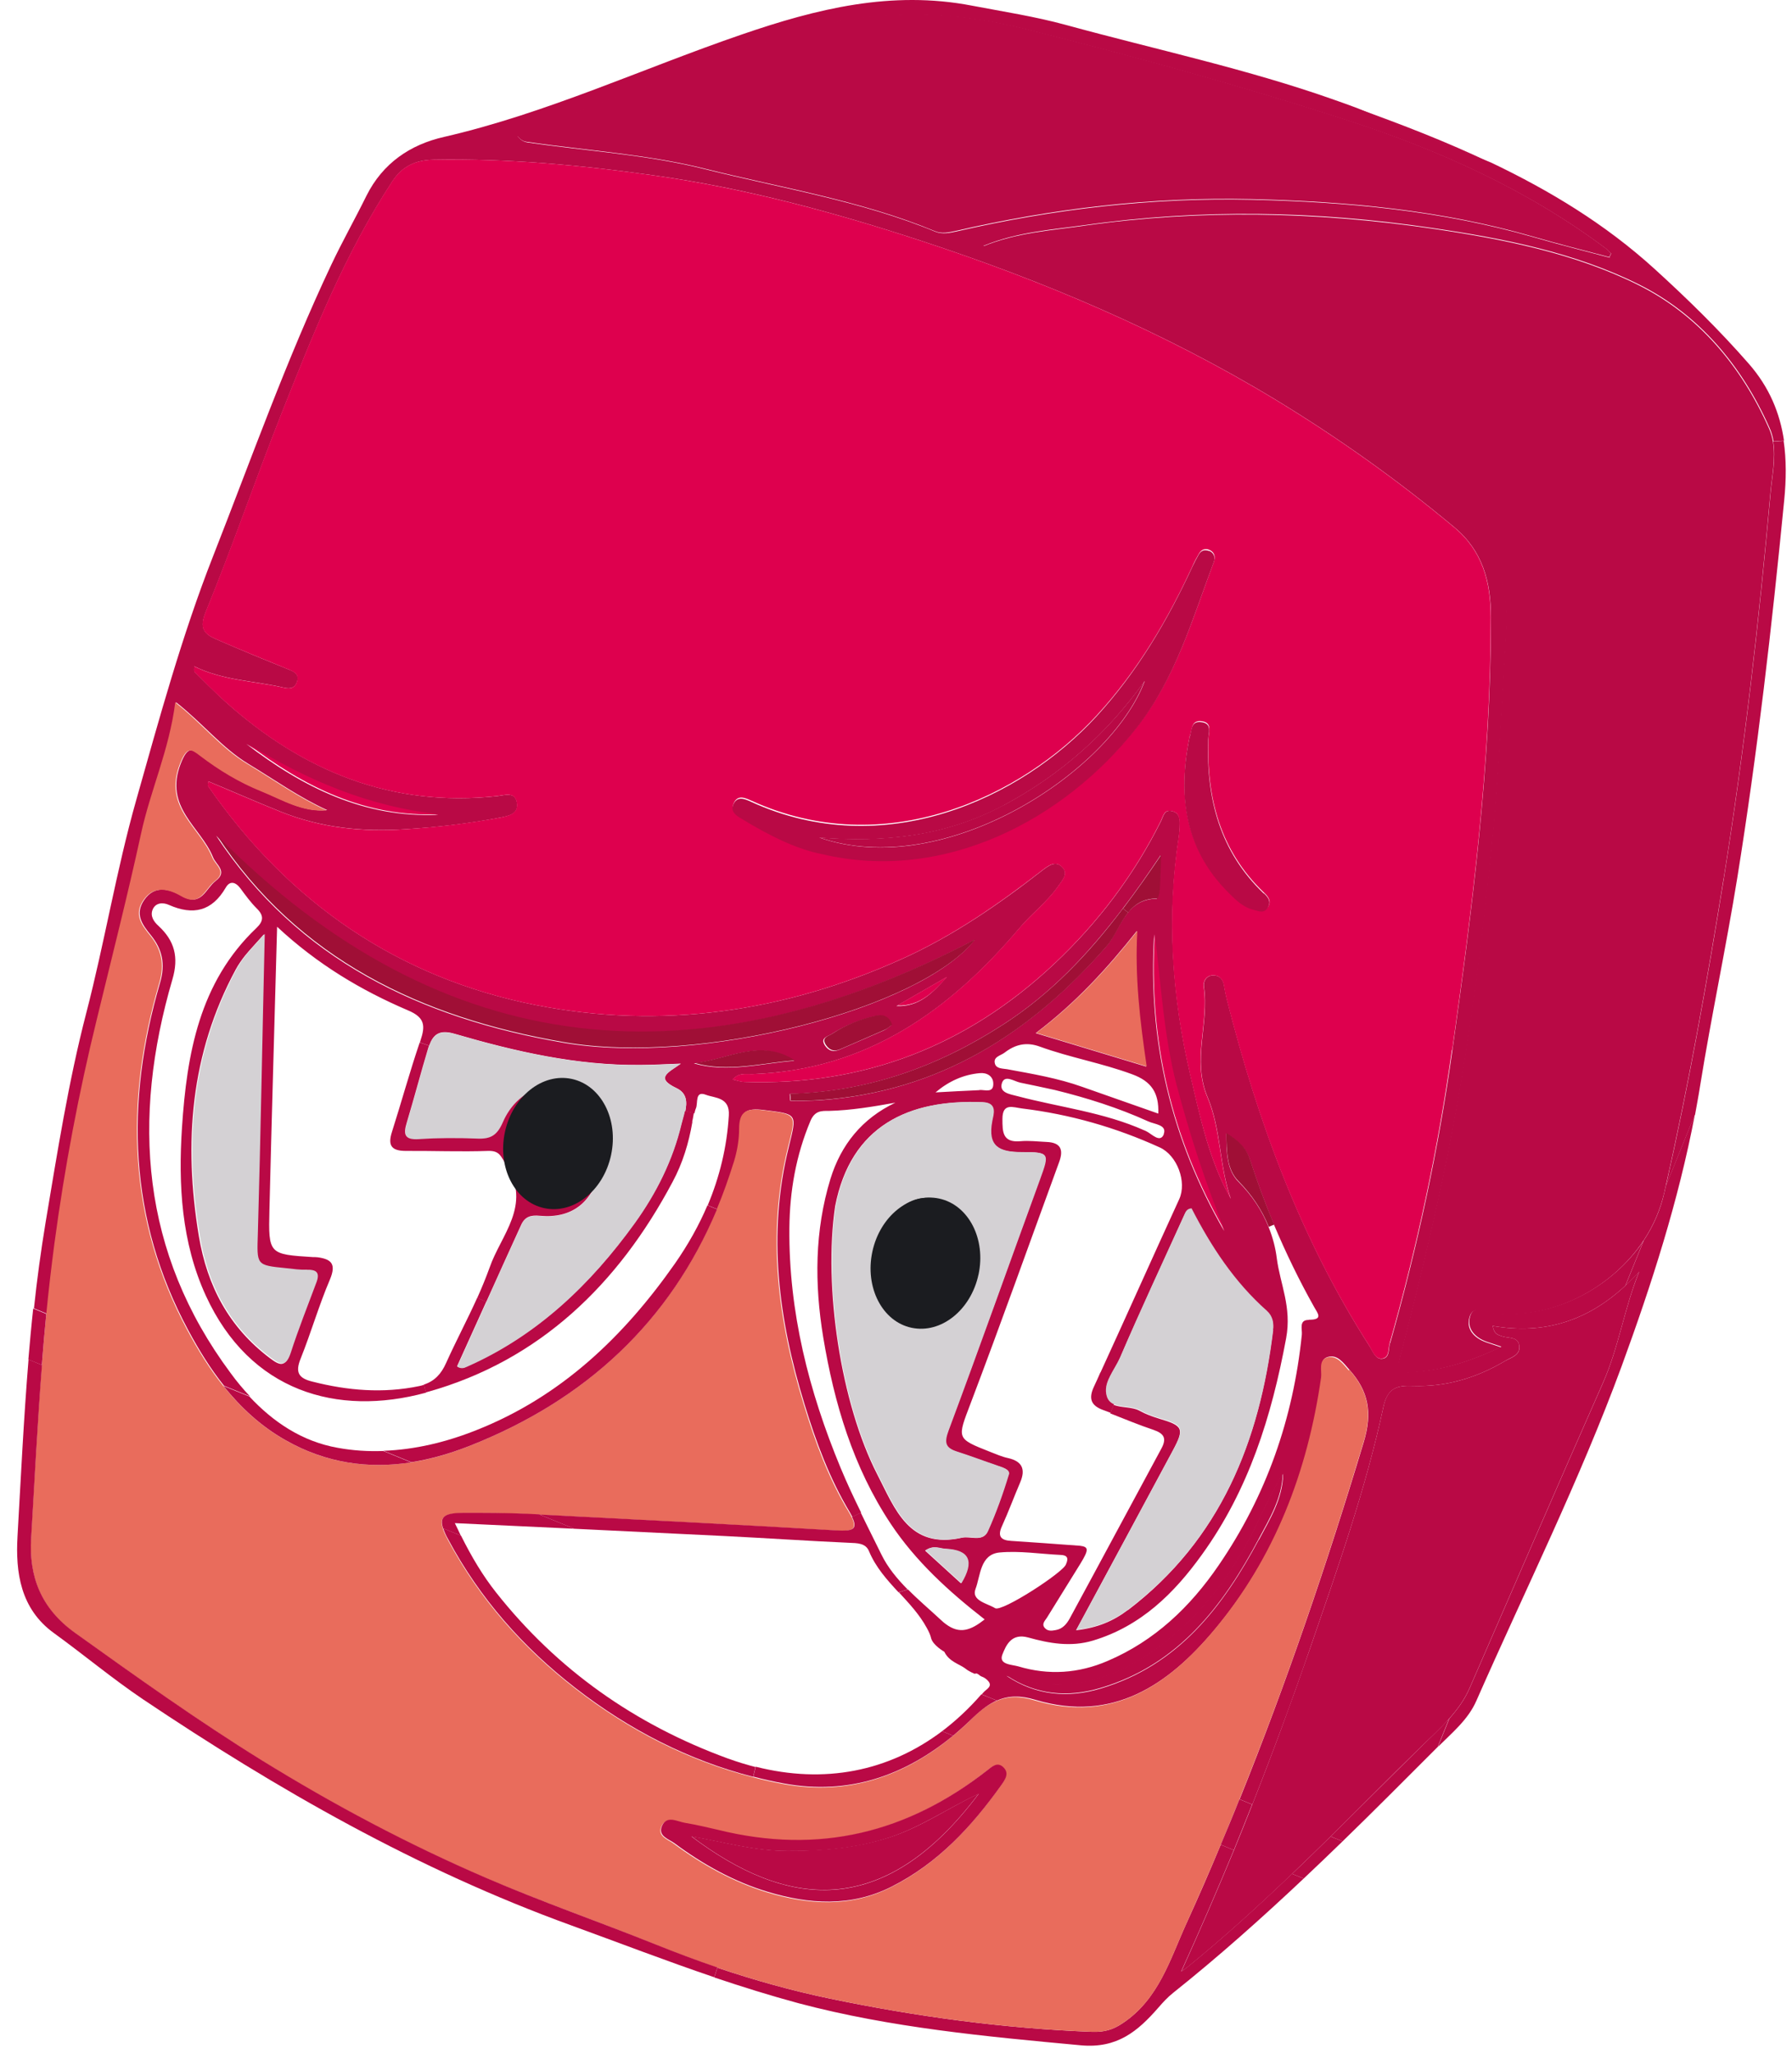 <?xml version="1.0" encoding="UTF-8"?> <svg xmlns="http://www.w3.org/2000/svg" width="96" height="110" viewBox="0 0 96 110" fill="none"> <path d="M90.796 59.703C89.915 64.329 88.484 68.775 86.872 73.181C84.619 79.299 81.715 85.137 79.092 91.095C78.652 92.106 77.791 92.807 77.03 93.568L77.641 92.056C78.081 91.556 78.472 91.025 78.742 90.394C81.115 84.957 83.468 79.51 85.87 74.082C86.722 72.159 87.012 70.087 87.813 68.114C87.573 68.385 87.322 68.635 87.072 68.875L88.063 66.432C88.574 65.661 88.954 64.8 89.154 63.898C89.184 63.778 89.215 63.658 89.234 63.538L90.786 59.713L90.796 59.703Z" fill="#B90945"></path> <path d="M90.796 59.703L89.245 63.528C90.476 58.07 91.457 52.573 92.348 47.046C93.45 40.196 94.231 33.317 94.851 26.418C94.931 25.507 95.142 24.555 94.991 23.654L95.552 23.614C95.702 24.625 95.692 25.687 95.582 26.798C94.921 33.557 94.15 40.306 93.069 47.016C92.468 50.741 91.677 54.435 91.077 58.161C90.997 58.681 90.897 59.192 90.806 59.713" fill="#B90945"></path> <path d="M88.063 66.422L87.072 68.865C85.089 70.707 82.767 71.509 79.963 71.018C80.043 71.469 80.254 71.499 80.454 71.569C80.794 71.689 81.305 71.579 81.385 72.049C81.475 72.59 80.944 72.7 80.604 72.91C79.092 73.802 77.47 74.292 75.698 74.232C74.897 74.202 74.347 74.302 74.116 75.334C73.165 79.77 71.643 84.046 70.171 88.321C69.21 91.115 68.179 93.889 67.088 96.653L66.407 96.372C68.93 90.114 71.103 83.725 73.055 77.246C73.535 75.664 73.315 74.513 72.294 73.371C71.984 73.021 71.673 72.56 71.183 72.67C70.642 72.78 70.862 73.381 70.812 73.752C70.091 78.798 68.329 83.425 65.035 87.33C62.572 90.254 59.609 92.287 55.464 91.045C54.673 90.805 54.022 90.815 53.411 91.085L52.59 90.754C52.59 90.754 52.66 90.684 52.69 90.644C52.841 90.474 53.181 90.334 52.951 90.054C52.861 89.943 52.74 89.853 52.6 89.803C52.46 89.763 52.37 89.573 52.22 89.653C52.22 89.653 51.909 89.533 51.719 89.373C51.409 89.132 50.848 89.012 50.588 88.471C50.588 88.471 49.967 88.121 49.877 87.73C49.847 87.6 49.777 87.42 49.647 87.19C49.256 86.469 48.696 85.878 48.155 85.287L48.645 85.137C49.206 85.708 49.837 86.238 50.418 86.779C50.498 86.859 50.588 86.929 50.668 86.989C51.419 87.55 52.01 87.32 52.75 86.739C50.808 85.227 49.046 83.615 47.714 81.612C45.702 78.578 44.691 75.174 44.1 71.619C43.63 68.765 43.639 65.921 44.49 63.137C45.051 61.325 46.172 59.913 47.965 59.062C46.723 59.282 45.592 59.472 44.41 59.502C44.03 59.502 43.66 59.472 43.419 60.033C42.638 61.886 42.308 63.798 42.288 65.781C42.248 70.267 43.329 74.513 45.031 78.618C45.372 79.439 45.742 80.23 46.133 81.021L45.662 81.252C45.622 81.182 45.582 81.102 45.532 81.011C44.44 79.199 43.71 77.216 43.099 75.214C41.707 70.688 41.096 66.101 42.258 61.425C42.698 59.623 42.738 59.683 40.896 59.452C40.025 59.342 39.625 59.522 39.635 60.454C39.635 61.035 39.535 61.635 39.364 62.186C39.094 63.087 38.784 63.948 38.433 64.769L37.913 64.559C38.543 63.057 38.944 61.445 39.044 59.743C39.104 58.761 38.303 58.822 37.822 58.641C37.212 58.401 37.402 59.082 37.282 59.362C37.242 59.452 37.222 59.542 37.202 59.633L36.711 59.522C36.811 59.042 36.811 58.551 36.241 58.281C35.059 57.72 35.83 57.44 36.471 56.969C35.59 56.999 34.959 57.039 34.338 57.039C30.904 57.079 27.6 56.318 24.336 55.367C23.535 55.136 23.205 55.407 22.995 56.008L22.494 55.837C22.494 55.837 22.514 55.767 22.524 55.737C22.794 54.936 22.764 54.496 21.853 54.115C19.35 53.044 17.017 51.662 14.845 49.639C14.705 54.856 14.554 59.823 14.434 64.799C14.374 67.183 14.404 67.183 16.767 67.333C16.847 67.333 16.937 67.333 17.017 67.343C17.758 67.443 18.019 67.704 17.678 68.525C17.087 69.906 16.667 71.368 16.106 72.77C15.806 73.511 15.996 73.822 16.737 74.002C18.629 74.483 20.522 74.643 22.454 74.242C22.544 74.222 22.634 74.202 22.714 74.172L22.824 74.593C18.049 75.894 13.383 74.523 11.03 69.406C9.719 66.552 9.548 63.458 9.749 60.394C10.009 56.468 10.67 52.623 13.733 49.709C14.124 49.339 14.144 49.038 13.754 48.658C13.433 48.337 13.153 47.957 12.882 47.586C12.622 47.236 12.312 47.156 12.091 47.546C11.351 48.818 10.339 49.038 9.048 48.468C8.737 48.327 8.337 48.337 8.177 48.718C8.037 49.058 8.227 49.359 8.497 49.599C9.348 50.39 9.588 51.261 9.238 52.453C7.045 59.943 7.556 67.093 12.352 73.541C12.672 73.982 13.023 74.403 13.393 74.793L12.001 74.222C11.271 73.311 10.65 72.3 10.089 71.258C6.885 65.31 6.705 59.042 8.567 52.663C8.878 51.622 8.677 50.831 8.097 50.11C7.596 49.499 7.216 48.958 7.716 48.217C8.277 47.386 9.078 47.606 9.739 47.987C10.8 48.598 11.01 47.596 11.551 47.186C12.222 46.675 11.571 46.325 11.411 45.914C10.76 44.292 8.767 43.251 9.679 40.907C10.059 39.936 10.289 40.116 10.76 40.477C11.771 41.248 12.852 41.899 14.014 42.369C15.135 42.83 16.226 43.511 17.528 43.391C16.016 42.7 14.685 41.748 13.293 40.907C11.891 40.056 10.88 38.754 9.428 37.613C9.108 40.156 8.107 42.319 7.596 44.642C6.875 47.967 6.044 51.261 5.233 54.556C4.262 58.541 3.501 62.577 2.95 66.622C2.78 67.874 2.64 69.115 2.52 70.367L1.819 70.077C1.979 68.545 2.19 67.013 2.44 65.49C3.071 61.735 3.661 57.96 4.622 54.255C5.604 50.48 6.234 46.605 7.296 42.86C8.537 38.474 9.739 34.058 11.411 29.802C13.463 24.575 15.345 19.268 17.748 14.181C18.339 12.93 19.02 11.728 19.631 10.486C20.502 8.744 21.973 7.743 23.796 7.332C29.312 6.06 34.428 3.667 39.745 1.845C43.74 0.473 47.754 -0.529 52.07 0.303C53.752 0.623 55.444 0.883 57.096 1.334C61.922 2.656 66.837 3.697 71.543 5.369C71.913 5.5 72.284 5.63 72.654 5.77L79.893 8.714C83.017 10.206 85.99 11.998 88.624 14.392C90.396 16.004 92.108 17.676 93.69 19.488C94.791 20.75 95.352 22.122 95.572 23.604L95.011 23.644C94.971 23.394 94.901 23.143 94.791 22.903C93.319 19.589 91.016 16.845 87.813 15.243C84.368 13.52 80.524 12.769 76.709 12.209C70.532 11.297 64.314 11.177 58.107 12.059C56.335 12.309 54.513 12.419 52.68 13.17C53.511 13.52 54.142 13.831 54.803 14.071C62.893 17.045 70.312 21.211 77.14 26.468C79.573 28.34 80.904 30.573 80.704 33.788C80.454 37.753 80.304 41.728 79.893 45.684C79.292 51.522 78.531 57.34 77.31 63.077C76.619 66.322 75.838 69.546 74.997 72.75C74.757 73.671 75.137 73.521 75.708 73.481C77.28 73.381 78.742 72.93 80.434 72.129C80.043 71.999 79.893 71.949 79.743 71.899C79.122 71.709 78.622 71.268 78.722 70.647C78.862 69.796 79.553 70.257 80.053 70.317C83.157 70.667 86.371 69.005 88.093 66.392M74.477 71.929C75.938 66.772 77.07 61.525 77.811 56.218C78.892 48.538 79.873 40.847 79.873 33.077C79.873 31.154 79.423 29.502 77.921 28.25C74.887 25.717 71.693 23.444 68.309 21.391C62.302 17.756 55.904 15.043 49.266 12.87C44.641 11.357 39.945 10.086 35.109 9.405C31.164 8.844 27.21 8.484 23.225 8.554C22.274 8.574 21.553 8.894 21.012 9.725C18.479 13.591 16.787 17.856 15.095 22.122C13.693 25.657 12.462 29.272 11.02 32.786C10.67 33.648 10.93 33.948 11.561 34.228C12.862 34.799 14.184 35.34 15.496 35.87C15.806 35.991 16.036 36.141 15.916 36.511C15.806 36.842 15.576 36.912 15.215 36.832C13.623 36.461 11.941 36.451 10.409 35.69C10.409 35.84 10.389 35.961 10.43 35.991C10.96 36.521 11.491 37.052 12.051 37.563C16.206 41.298 20.982 43.261 26.649 42.64C27.059 42.59 27.58 42.399 27.69 42.97C27.82 43.591 27.25 43.711 26.799 43.791C25.127 44.112 23.465 44.302 21.753 44.412C19.38 44.562 17.208 44.342 15.055 43.481C13.754 42.96 12.462 42.389 11.16 41.849C11.16 41.959 11.13 42.069 11.16 42.119C15.466 48.337 21.323 52.383 28.712 53.835C35.43 55.157 42.008 54.205 48.285 51.381C51.028 50.15 53.481 48.458 55.834 46.625C56.185 46.355 56.575 46.064 56.935 46.475C57.236 46.825 56.905 47.156 56.685 47.476C56.105 48.307 55.283 48.918 54.643 49.679C50.868 54.145 46.423 57.309 40.336 57.53C39.975 57.54 39.575 57.44 39.254 57.82C39.474 57.87 39.675 57.94 39.875 57.95C46.293 58.171 51.809 56.018 56.475 51.632C58.818 49.429 60.74 46.895 62.182 44.011C62.332 43.721 62.362 43.311 62.843 43.461C63.193 43.571 63.213 43.891 63.203 44.182C63.203 44.392 63.183 44.602 63.153 44.813C62.502 49.098 62.782 53.364 63.764 57.56C64.294 59.823 64.765 62.126 65.936 64.209C65.316 62.426 65.416 60.474 64.695 58.771C63.844 56.769 64.795 54.806 64.495 52.843C64.454 52.583 64.615 52.243 65.005 52.243C65.346 52.243 65.526 52.463 65.576 52.793C65.616 53.044 65.666 53.294 65.726 53.534C67.388 60.083 69.691 66.372 73.365 72.099C73.546 72.38 73.686 72.81 74.036 72.78C74.457 72.75 74.376 72.26 74.457 71.959M86.221 13.781C86.251 13.711 86.281 13.651 86.311 13.581C86.221 13.5 86.141 13.4 86.051 13.33C81.816 10.156 77.03 8.013 72.054 6.411C66.427 4.588 60.71 3.016 54.973 1.574C50.928 0.553 46.823 0.453 42.728 1.735C39.474 2.756 36.331 4.028 33.127 5.179C31.305 5.83 29.523 6.591 27.73 7.302C27.951 7.562 28.111 7.602 28.271 7.632C31.445 8.093 34.689 8.283 37.782 9.064C41.907 10.096 46.142 10.767 50.107 12.409C50.478 12.559 50.858 12.479 51.229 12.399C56.435 11.197 61.691 10.576 67.048 10.697C72.174 10.817 77.23 11.277 82.176 12.709C83.517 13.1 84.889 13.44 86.241 13.801M67.448 82.463C68.029 81.372 68.72 80.27 68.74 78.939C68.179 79.85 67.728 80.821 67.268 81.772C65.896 84.626 63.954 87.059 61.291 88.772C59.058 90.214 56.575 90.684 53.922 89.763C55.504 90.825 57.236 90.965 58.988 90.434C63.123 89.192 65.516 86.058 67.438 82.463M70.131 70.688C70.892 70.688 70.602 70.357 70.402 70.007C69.601 68.585 68.89 67.113 68.259 65.621C67.789 64.489 67.358 63.338 66.978 62.166C66.777 61.525 66.367 61.135 65.696 60.714C65.696 61.725 65.726 62.677 66.347 63.297C67.068 64.019 67.618 64.85 67.969 65.741C68.179 66.272 68.329 66.822 68.399 67.393C68.579 68.785 69.21 70.007 68.9 71.679C68.119 75.885 66.888 79.81 64.385 83.274C62.903 85.337 61.12 87.1 58.557 87.871C57.356 88.231 56.215 88.021 55.093 87.71C54.172 87.45 53.892 88.141 53.702 88.612C53.481 89.162 54.192 89.152 54.543 89.252C56.175 89.743 57.786 89.633 59.338 88.962C61.851 87.891 63.754 86.078 65.275 83.855C67.839 80.12 69.28 75.985 69.741 71.489C69.771 71.208 69.571 70.698 70.101 70.698M60.43 86.238C65.366 82.473 67.468 77.236 68.189 71.278C68.239 70.888 68.169 70.517 67.859 70.247C66.106 68.705 64.855 66.782 63.824 64.76C63.574 64.779 63.513 64.94 63.443 65.09C62.292 67.643 61.1 70.187 59.989 72.76C59.839 73.101 59.609 73.441 59.438 73.782L58.938 73.551C60.36 70.447 61.751 67.333 63.173 64.229C63.593 63.307 63.063 61.876 62.122 61.455C59.769 60.384 57.316 59.683 54.753 59.372C54.272 59.312 53.702 59.052 53.702 59.933C53.702 60.624 53.702 61.215 54.673 61.125C55.133 61.084 55.594 61.145 56.064 61.165C56.835 61.195 56.986 61.585 56.735 62.256C55.163 66.552 53.632 70.858 52.01 75.133C51.279 77.066 51.199 77.036 53.051 77.767C53.361 77.887 53.672 78.027 54.002 78.097C54.763 78.268 54.953 78.698 54.653 79.399C54.322 80.17 54.032 80.961 53.682 81.732C53.421 82.293 53.621 82.503 54.172 82.533C55.264 82.603 56.355 82.684 57.857 82.794C58.307 82.854 58.357 82.974 57.877 83.755C57.276 84.716 56.685 85.688 56.084 86.649C55.974 86.819 55.784 86.989 55.974 87.2C56.135 87.38 56.345 87.35 56.555 87.31C56.925 87.25 57.146 86.979 57.306 86.689C58.948 83.665 60.57 80.631 62.212 77.597C62.512 77.046 62.372 76.786 61.791 76.585C61.01 76.325 60.249 76.005 59.478 75.704L59.659 75.244C60.059 75.414 60.65 75.344 61.05 75.564C61.371 75.744 61.731 75.874 62.092 75.985C63.383 76.365 63.463 76.515 62.823 77.707C61.141 80.841 59.449 83.975 57.646 87.32C58.798 87.19 59.659 86.819 60.43 86.228M65.596 65.971C64.555 63.418 63.704 60.814 63.003 58.141C62.302 55.487 62.172 52.753 61.831 50.05C61.481 55.737 62.752 61.054 65.596 65.961M62.342 60.744C62.532 60.243 61.851 60.223 61.511 60.063C59.899 59.332 58.217 58.801 56.505 58.381C55.894 58.251 55.273 58.111 54.663 57.99C54.322 57.92 53.822 57.54 53.672 58.02C53.521 58.521 54.072 58.601 54.503 58.711C56.775 59.312 59.128 59.572 61.301 60.544C61.341 60.554 61.371 60.574 61.411 60.594C61.691 60.724 62.152 61.255 62.352 60.744M57.106 83.785C57.266 83.435 57.156 83.294 56.805 83.284C55.724 83.234 54.623 83.054 53.551 83.154C52.5 83.254 52.53 84.396 52.26 85.107C52.02 85.738 52.891 85.878 53.311 86.138C53.672 86.359 56.996 84.196 57.106 83.785ZM62.052 59.643C62.092 58.541 61.691 57.92 60.65 57.54C59.028 56.939 57.326 56.648 55.704 56.058C54.993 55.797 54.392 55.938 53.822 56.378C53.602 56.548 53.191 56.599 53.301 56.979C53.381 57.249 53.712 57.229 53.952 57.269C55.313 57.52 56.685 57.75 57.997 58.221C59.328 58.691 60.67 59.162 62.042 59.643M61.401 57.129C61.03 54.636 60.76 52.283 60.9 49.869C59.318 51.862 57.656 53.695 55.484 55.337C57.566 55.968 59.408 56.528 61.401 57.129ZM61.952 48.147C62.002 48.147 62.082 47.857 62.102 47.706C62.132 47.186 62.142 46.665 62.172 45.814C61.501 46.815 60.83 47.777 60.129 48.688C58.277 51.121 56.275 53.244 53.752 54.866C50.278 57.119 46.503 58.481 42.308 58.591C42.308 58.721 42.328 58.842 42.338 58.962C42.868 58.962 43.399 58.962 43.93 58.932C50.267 58.481 55.163 55.387 59.258 50.7C59.709 50.18 59.969 49.439 60.42 48.888C60.77 48.458 61.221 48.147 61.962 48.137M54.032 78.979C54.112 78.708 53.661 78.588 53.381 78.498C52.67 78.258 51.959 77.987 51.239 77.757C50.618 77.557 50.548 77.296 50.788 76.635C52.46 72.159 54.062 67.663 55.694 63.167C56.195 61.776 56.225 61.705 54.713 61.715C53.501 61.715 52.871 61.415 53.131 60.053C53.191 59.723 53.451 59.072 52.62 59.042C48.656 58.882 45.582 60.294 44.741 64.599C44.1 68.915 45.041 75.183 47.004 78.989C47.945 80.811 48.696 83.004 51.529 82.363C51.989 82.263 52.64 82.614 52.901 82.023C53.341 81.041 53.712 80.01 54.022 78.979M51.479 84.806C52.186 83.645 51.909 83.031 50.648 82.964C50.328 82.954 50.007 82.734 49.557 83.054C50.217 83.655 50.838 84.226 51.479 84.806ZM52.48 58.381C52.791 58.371 53.241 58.561 53.211 58.01C53.191 57.63 52.861 57.44 52.48 57.48C51.609 57.56 50.828 57.91 50.117 58.511C50.898 58.471 51.689 58.421 52.47 58.391M50.718 52.333C49.817 52.853 48.926 53.364 48.025 53.885C49.236 53.945 49.987 53.164 50.718 52.333ZM47.354 55.187C47.494 55.127 47.614 55.006 47.744 54.916C47.574 54.426 47.234 54.345 46.833 54.436C46.022 54.626 45.251 54.936 44.551 55.387C44.34 55.517 43.92 55.587 44.2 56.008C44.39 56.288 44.641 56.358 44.961 56.228C45.762 55.877 46.563 55.537 47.354 55.187ZM30.153 55.847C37.522 57.119 49.306 54.055 52.21 50.34C37.492 58.06 23.806 57.129 11.581 44.763C15.936 51.392 22.514 54.526 30.163 55.847M42.548 56.819C40.706 55.607 38.964 56.759 37.172 56.959C38.974 57.47 40.756 56.959 42.548 56.819ZM16.917 68.695C17.117 68.174 16.917 68.014 16.397 68.034C16.016 68.044 15.646 67.984 15.265 67.954C13.653 67.794 13.713 67.794 13.764 66.091C13.914 60.854 14.014 55.627 14.134 50.05C13.663 50.58 13.383 50.871 13.123 51.191C12.943 51.422 12.772 51.662 12.632 51.922C10.199 56.428 9.829 61.215 10.65 66.191C11.1 68.895 12.272 71.098 14.464 72.75C14.985 73.141 15.275 73.251 15.526 72.49C15.946 71.208 16.437 69.966 16.907 68.705M23.475 43.641C19.731 43.24 16.367 41.809 13.193 39.846C16.236 42.179 19.53 43.821 23.475 43.641Z" fill="#B90945"></path> <path d="M87.813 68.104C87.012 70.077 86.721 72.159 85.87 74.072C83.468 79.499 81.115 84.947 78.742 90.384C78.472 91.015 78.081 91.556 77.641 92.046C77.17 92.587 76.629 93.068 76.119 93.568C74.497 95.15 72.905 96.763 71.293 98.355C70.612 99.026 69.921 99.697 69.23 100.357C67.428 102.08 65.596 103.752 63.654 105.334C63.533 105.434 63.403 105.514 63.283 105.605C64.264 103.442 65.206 101.269 66.107 99.096C66.437 98.285 66.767 97.474 67.088 96.653C68.179 93.889 69.2 91.115 70.171 88.321C71.643 84.046 73.165 79.77 74.116 75.334C74.337 74.302 74.887 74.202 75.698 74.232C77.47 74.292 79.092 73.802 80.604 72.91C80.945 72.71 81.485 72.59 81.385 72.049C81.305 71.579 80.784 71.689 80.454 71.569C80.254 71.499 80.043 71.459 79.963 71.018C82.767 71.509 85.09 70.707 87.072 68.865C87.322 68.625 87.573 68.374 87.813 68.104Z" fill="#B90945"></path> <path d="M77.63 92.056L77.02 93.568C77.02 93.568 77 93.588 76.99 93.598C75.308 95.28 73.636 96.963 71.924 98.625L71.283 98.364C72.895 96.772 74.497 95.17 76.109 93.578C76.619 93.077 77.15 92.587 77.63 92.056Z" fill="#B90945"></path> <path d="M71.283 98.365L71.924 98.625C71.233 99.296 70.542 99.957 69.841 100.618L69.22 100.367C69.911 99.707 70.602 99.036 71.283 98.365Z" fill="#B90945"></path> <path d="M69.22 100.368L69.841 100.618C67.588 102.741 65.276 104.804 62.853 106.736C62.562 106.966 62.302 107.247 62.052 107.537C60.95 108.799 59.849 109.73 57.897 109.55C52.811 109.079 47.724 108.609 42.779 107.297C41.257 106.886 39.755 106.416 38.263 105.915L38.433 105.394C40.416 106.065 42.428 106.626 44.45 107.047C49.066 108.008 53.772 108.649 58.517 108.829C59.148 108.849 59.619 108.719 60.139 108.368C62.072 107.087 62.682 104.944 63.553 103.031C64.194 101.629 64.805 100.227 65.396 98.805L66.097 99.096C65.195 101.279 64.254 103.442 63.273 105.605C63.403 105.514 63.523 105.434 63.644 105.334C65.576 103.762 67.418 102.08 69.22 100.358" fill="#B90945"></path> <path d="M72.284 73.371C73.305 74.513 73.526 75.674 73.045 77.246C71.093 83.725 68.93 90.114 66.397 96.372C66.067 97.183 65.736 97.994 65.396 98.805C64.805 100.217 64.184 101.629 63.554 103.031C62.682 104.944 62.082 107.086 60.139 108.368C59.619 108.719 59.148 108.849 58.517 108.829C53.772 108.649 49.066 108.008 44.451 107.046C42.428 106.626 40.416 106.065 38.433 105.394C37.312 105.014 36.201 104.593 35.099 104.152C32.086 102.931 29.012 101.869 26.018 100.588C21.843 98.795 17.849 96.672 14.004 94.289C10.58 92.166 7.296 89.823 4.012 87.47C2.15 86.138 1.549 84.406 1.659 82.403C1.839 79.309 1.999 76.215 2.24 73.121C2.31 72.209 2.39 71.288 2.48 70.377C2.6 69.125 2.75 67.874 2.911 66.632C3.451 62.596 4.212 58.551 5.193 54.566C5.994 51.261 6.835 47.967 7.556 44.652C8.057 42.329 9.068 40.166 9.388 37.623C10.84 38.764 11.851 40.076 13.253 40.917C14.645 41.758 15.976 42.71 17.488 43.401C16.186 43.521 15.095 42.83 13.974 42.379C12.812 41.909 11.731 41.258 10.72 40.487C10.249 40.126 10.019 39.946 9.639 40.917C8.728 43.26 10.72 44.302 11.371 45.924C11.531 46.334 12.192 46.685 11.511 47.196C10.97 47.606 10.76 48.608 9.699 47.997C9.038 47.616 8.237 47.396 7.676 48.227C7.176 48.968 7.556 49.509 8.057 50.12C8.637 50.841 8.838 51.632 8.527 52.673C6.665 59.052 6.855 65.32 10.049 71.268C10.61 72.31 11.231 73.321 11.961 74.232C12.873 75.374 13.934 76.365 15.265 77.126C17.468 78.388 19.751 78.678 22.014 78.328C23.055 78.168 24.086 77.867 25.107 77.466C31.375 75.003 35.88 70.797 38.393 64.779C38.744 63.948 39.044 63.087 39.324 62.196C39.495 61.635 39.595 61.034 39.595 60.464C39.595 59.522 39.995 59.352 40.856 59.462C42.699 59.693 42.668 59.642 42.218 61.435C41.056 66.111 41.667 70.697 43.059 75.224C43.67 77.236 44.401 79.219 45.492 81.021C45.542 81.111 45.592 81.192 45.622 81.262C45.962 81.953 45.612 82.023 44.821 81.983C39.505 81.672 34.198 81.402 28.882 81.131C28.662 81.121 28.451 81.111 28.231 81.101C27.1 81.041 25.958 81.051 24.827 81.051C23.836 81.051 23.515 81.232 23.726 81.882C23.776 82.053 23.876 82.253 23.996 82.483C25.688 85.638 28.001 88.261 30.834 90.454C33.708 92.677 36.851 94.299 40.326 95.19C40.856 95.331 41.397 95.451 41.938 95.551C45.462 96.212 48.475 95.11 51.029 92.997C51.399 92.697 51.749 92.367 52.1 92.026C52.53 91.596 52.941 91.295 53.371 91.115C53.992 90.844 54.633 90.835 55.424 91.075C59.569 92.317 62.532 90.284 64.995 87.36C68.289 83.445 70.051 78.818 70.772 73.781C70.822 73.421 70.602 72.82 71.143 72.7C71.633 72.6 71.944 73.051 72.254 73.401M53.592 95.671C53.812 95.361 54.072 95 53.702 94.67C53.381 94.379 53.091 94.67 52.821 94.88C48.596 98.164 43.89 99.396 38.413 98.034C37.973 97.944 37.322 97.774 36.661 97.664C36.241 97.594 35.69 97.243 35.43 97.834C35.199 98.365 35.8 98.525 36.1 98.755C37.632 99.887 39.294 100.808 41.096 101.359C43.289 102.02 45.542 102.19 47.724 101.088C50.208 99.837 52.01 97.884 53.592 95.671Z" fill="#E96C5C"></path> <path d="M86.301 13.57C86.271 13.64 86.241 13.7 86.211 13.771C84.859 13.41 83.487 13.07 82.146 12.679C77.2 11.247 72.144 10.787 67.018 10.666C61.661 10.546 56.405 11.167 51.199 12.369C50.828 12.449 50.448 12.539 50.077 12.379C46.112 10.736 41.877 10.066 37.752 9.034C34.659 8.263 31.415 8.063 28.241 7.602C28.081 7.582 27.921 7.532 27.7 7.272C29.492 6.561 31.275 5.8 33.097 5.149C36.301 3.997 39.444 2.726 42.698 1.704C46.803 0.423 50.898 0.523 54.943 1.544C60.68 2.986 66.397 4.558 72.024 6.381C77 7.983 81.785 10.126 86.021 13.3C86.121 13.37 86.201 13.47 86.281 13.55" fill="#B90945"></path> <path d="M66.397 96.372L67.078 96.652C66.757 97.463 66.427 98.285 66.097 99.096L65.396 98.805C65.736 97.994 66.077 97.183 66.397 96.372Z" fill="#B90945"></path> <path d="M68.72 78.909C68.69 80.241 68.009 81.342 67.428 82.434C65.516 86.028 63.113 89.173 58.978 90.404C57.216 90.935 55.494 90.795 53.912 89.733C56.565 90.655 59.048 90.184 61.281 88.742C63.944 87.03 65.876 84.597 67.258 81.743C67.719 80.781 68.169 79.82 68.73 78.909" fill="#B90945"></path> <path d="M68.209 71.239C67.488 77.197 65.396 82.434 60.45 86.199C59.679 86.779 58.818 87.16 57.666 87.29C59.469 83.956 61.161 80.821 62.843 77.677C63.483 76.486 63.393 76.325 62.112 75.955C61.751 75.855 61.401 75.715 61.071 75.534C60.67 75.314 60.069 75.384 59.679 75.214C59.509 75.134 59.369 75.014 59.298 74.803C59.178 74.443 59.278 74.092 59.449 73.742C59.619 73.391 59.849 73.051 59.999 72.721C61.101 70.147 62.292 67.604 63.453 65.05C63.524 64.89 63.584 64.74 63.834 64.72C64.875 66.752 66.127 68.665 67.869 70.207C68.179 70.487 68.249 70.848 68.199 71.239" fill="#D4D1D4"></path> <path d="M68.259 65.591L67.969 65.711C67.618 64.83 67.068 63.999 66.347 63.268C65.726 62.647 65.706 61.696 65.696 60.684C66.377 61.105 66.778 61.495 66.978 62.136C67.358 63.308 67.779 64.459 68.259 65.591Z" fill="#A00F36"></path> <path d="M63.033 58.11C63.734 60.774 64.585 63.387 65.626 65.941C62.773 61.024 61.511 55.717 61.861 50.029C62.202 52.733 62.342 55.457 63.033 58.12" fill="#DE004E"></path> <path d="M59.679 75.214L59.499 75.674C59.368 75.624 59.238 75.574 59.098 75.524C58.437 75.284 58.307 74.903 58.608 74.263C58.728 74.012 58.838 73.762 58.948 73.512L59.449 73.742C59.278 74.082 59.178 74.433 59.298 74.803C59.368 75.014 59.499 75.134 59.679 75.214Z" fill="#B90945"></path> <path d="M53.732 94.64C54.102 94.97 53.842 95.331 53.622 95.641C52.04 97.854 50.237 99.807 47.755 101.058C45.572 102.16 43.319 101.99 41.127 101.329C39.324 100.788 37.652 99.857 36.13 98.725C35.83 98.505 35.229 98.345 35.46 97.804C35.72 97.213 36.271 97.564 36.691 97.634C37.352 97.744 38.003 97.904 38.443 98.004C43.92 99.366 48.626 98.134 52.851 94.85C53.121 94.64 53.411 94.349 53.732 94.64ZM52.43 96.082C50.808 96.833 49.346 97.864 47.634 98.425C45.852 99.005 44.05 99.156 42.188 99.146C40.426 99.146 38.754 98.665 37.042 98.365C42.078 102.16 47.294 102.931 52.43 96.082Z" fill="#B90945"></path> <path d="M52.58 90.754L53.401 91.085C52.981 91.265 52.57 91.575 52.13 91.996C51.779 92.336 51.419 92.667 51.059 92.967L50.468 92.727C51.209 92.166 51.919 91.505 52.58 90.744" fill="#B90945"></path> <path d="M60.93 49.86C60.79 52.273 61.06 54.626 61.431 57.119C59.438 56.519 57.596 55.958 55.514 55.327C57.686 53.685 59.348 51.852 60.93 49.86Z" fill="#E96C5C"></path> <path d="M47.634 98.415C49.356 97.864 50.818 96.823 52.43 96.072C47.294 102.921 42.068 102.15 37.042 98.355C38.754 98.655 40.426 99.136 42.188 99.136C44.05 99.136 45.852 98.986 47.634 98.415Z" fill="#B90945"></path> <path d="M50.468 92.727L51.059 92.967C48.495 95.08 45.492 96.181 41.968 95.521C41.417 95.42 40.886 95.3 40.356 95.16L40.486 94.629C44.16 95.561 47.594 94.89 50.468 92.727Z" fill="#B90945"></path> <path d="M53.401 78.488C53.682 78.588 54.132 78.698 54.052 78.969C53.742 80 53.371 81.031 52.931 82.013C52.67 82.604 52.03 82.243 51.559 82.353C48.726 82.994 47.975 80.801 47.034 78.979C45.071 75.174 44.13 68.915 44.771 64.589C45.612 60.284 48.686 58.862 52.65 59.032C53.471 59.062 53.221 59.713 53.161 60.043C52.901 61.405 53.531 61.706 54.743 61.706C56.245 61.706 56.225 61.776 55.724 63.157C54.082 67.644 52.49 72.15 50.818 76.626C50.578 77.276 50.648 77.547 51.269 77.747C51.99 77.977 52.7 78.248 53.411 78.488M50.207 70.898C51.509 70.387 52.13 69.316 52.29 67.984C52.45 66.592 52.07 65.37 50.878 64.569C49.386 63.558 47.604 64.569 47.034 66.742C46.964 66.983 46.873 67.223 46.833 67.473C46.493 69.616 48.435 71.609 50.207 70.908" fill="#D4D1D4"></path> <path d="M60.16 48.668L60.44 48.878C59.989 49.429 59.729 50.18 59.278 50.691C55.194 55.377 50.288 58.471 43.95 58.922C43.419 58.962 42.889 58.942 42.358 58.952C42.358 58.821 42.338 58.701 42.328 58.581C46.523 58.471 50.298 57.109 53.772 54.856C56.295 53.224 58.307 51.111 60.15 48.668" fill="#A00F36"></path> <path d="M50.678 82.954C51.94 83.014 52.217 83.628 51.509 84.797C50.868 84.216 50.237 83.645 49.587 83.044C50.037 82.734 50.358 82.944 50.678 82.954Z" fill="#D4D1D4"></path> <path d="M48.626 85.137L48.135 85.287C47.514 84.617 46.913 83.946 46.553 83.084C46.373 82.644 45.922 82.654 45.472 82.634C43.249 82.534 41.036 82.383 38.814 82.273C36.151 82.143 33.477 82.013 30.764 81.883L28.902 81.122C34.218 81.392 39.535 81.662 44.841 81.973C45.632 82.013 45.992 81.943 45.642 81.252L46.113 81.022C46.473 81.773 46.853 82.514 47.214 83.255C47.554 83.956 48.055 84.556 48.616 85.127" fill="#B90945"></path> <path d="M52.28 67.974C52.13 69.316 51.499 70.377 50.197 70.888C48.425 71.589 46.483 69.596 46.823 67.453C46.863 67.203 46.953 66.963 47.024 66.722C47.604 64.559 49.376 63.538 50.868 64.549C52.05 65.351 52.44 66.582 52.28 67.964M51.359 67.003C51.489 66.462 51.329 66.031 50.828 65.751C50.278 65.771 49.957 66.031 49.867 66.562C49.787 67.053 49.837 67.553 50.358 67.704C50.878 67.854 51.229 67.523 51.349 67.003" fill="#1B1C20"></path> <path d="M48.065 53.855C48.966 53.334 49.857 52.823 50.758 52.303C50.027 53.124 49.266 53.915 48.065 53.855Z" fill="#DE004E"></path> <path d="M38.433 105.384L38.263 105.905C35.69 105.034 33.147 104.052 30.584 103.121C22.364 100.137 14.865 95.851 7.656 91.015C6.024 89.913 4.502 88.642 2.901 87.48C1.088 86.178 0.828 84.206 0.938 82.293C1.118 79.139 1.269 75.975 1.529 72.82L2.25 73.111C2.009 76.205 1.849 79.299 1.669 82.393C1.549 84.396 2.16 86.128 4.022 87.46C7.306 89.813 10.59 92.156 14.014 94.279C17.869 96.662 21.863 98.785 26.028 100.578C29.022 101.869 32.096 102.931 35.109 104.143C36.211 104.583 37.322 105.004 38.443 105.384" fill="#B90945"></path> <path d="M40.476 94.639L40.346 95.17C36.881 94.279 33.728 92.657 30.854 90.434C28.021 88.241 25.708 85.617 24.016 82.463C23.886 82.233 23.796 82.032 23.746 81.862L24.697 82.253C25.288 83.434 25.868 84.396 26.569 85.287C29.853 89.442 34.028 92.376 38.994 94.189C39.495 94.369 39.985 94.519 40.486 94.649" fill="#B90945"></path> <path d="M47.795 54.886C47.664 54.976 47.544 55.096 47.404 55.156C46.613 55.507 45.812 55.847 45.011 56.198C44.701 56.338 44.441 56.258 44.25 55.977C43.97 55.557 44.391 55.497 44.601 55.357C45.302 54.896 46.072 54.586 46.883 54.405C47.284 54.315 47.624 54.395 47.795 54.886Z" fill="#A00F36"></path> <path d="M52.25 50.31C49.346 54.025 37.572 57.099 30.193 55.817C22.544 54.495 15.966 51.361 11.611 44.732C23.836 57.089 37.522 58.03 52.24 50.31" fill="#A00F36"></path> <path d="M37.212 56.939C39.004 56.739 40.736 55.587 42.588 56.799C40.796 56.929 39.024 57.45 37.212 56.939Z" fill="#A00F36"></path> <path d="M37.893 64.559L38.413 64.77C35.89 70.788 31.395 74.993 25.127 77.457C24.106 77.857 23.065 78.158 22.034 78.318L20.542 77.707C22.234 77.647 23.896 77.246 25.508 76.606C30.053 74.813 33.417 71.589 36.161 67.674C36.851 66.682 37.442 65.641 37.903 64.549" fill="#B90945"></path> <path d="M37.092 60.093C36.901 61.214 36.571 62.306 36.03 63.307C33.127 68.775 28.912 72.87 22.915 74.552C22.885 74.552 22.845 74.572 22.814 74.582L22.704 74.162C23.285 73.972 23.636 73.591 23.896 73.01C24.426 71.829 25.037 70.687 25.568 69.506L26.048 69.726C25.528 70.877 25.007 72.029 24.486 73.18C24.717 73.331 24.857 73.261 25.017 73.18C28.772 71.518 31.635 68.785 33.998 65.5C35.159 63.888 36.04 62.126 36.501 60.193C36.551 59.983 36.631 59.742 36.681 59.502L37.172 59.612C37.142 59.762 37.122 59.923 37.082 60.073" fill="#B90945"></path> <path d="M36.691 59.523C36.641 59.763 36.561 60.004 36.511 60.214C36.05 62.146 35.169 63.909 34.008 65.521C31.635 68.805 28.782 71.539 25.027 73.201C24.867 73.271 24.727 73.341 24.497 73.201C25.017 72.05 25.538 70.898 26.058 69.747C26.679 68.365 27.3 66.993 27.931 65.611C28.121 65.18 28.421 65.09 28.942 65.13C30.634 65.281 31.705 64.439 32.146 62.767C32.616 60.965 31.986 59.132 30.664 58.461C29.342 57.791 27.69 58.431 26.959 60.094C26.639 60.805 26.299 61.025 25.588 60.995C24.547 60.955 23.485 60.955 22.444 61.025C21.663 61.075 21.613 60.755 21.803 60.134C22.204 58.802 22.554 57.46 22.955 56.128L22.995 56.018C23.195 55.427 23.535 55.147 24.336 55.377C27.6 56.328 30.904 57.09 34.338 57.05C34.959 57.05 35.59 57.009 36.471 56.979C35.83 57.44 35.059 57.73 36.241 58.291C36.811 58.562 36.811 59.052 36.711 59.533" fill="#D4D1D4"></path> <path d="M28.902 81.121L30.764 81.882C28.672 81.782 26.539 81.682 24.366 81.582C24.477 81.812 24.587 82.033 24.687 82.253L23.736 81.862C23.525 81.222 23.846 81.031 24.837 81.031C25.968 81.031 27.11 81.031 28.241 81.081C28.461 81.091 28.672 81.102 28.892 81.112" fill="#B90945"></path> <path d="M30.654 58.451C31.976 59.122 32.606 60.955 32.136 62.757C31.695 64.429 30.624 65.27 28.932 65.12C28.421 65.07 28.121 65.17 27.921 65.601C27.29 66.983 26.669 68.355 26.048 69.736L25.568 69.516C25.808 68.985 26.028 68.445 26.229 67.894C26.829 66.151 28.501 64.559 27.13 62.407C26.829 61.946 26.779 61.625 26.148 61.645C24.687 61.696 23.215 61.636 21.743 61.645C20.992 61.645 20.762 61.375 20.992 60.644C21.503 59.042 21.943 57.43 22.484 55.838L22.985 56.008L22.945 56.118C22.544 57.45 22.194 58.792 21.793 60.123C21.603 60.744 21.653 61.065 22.434 61.015C23.475 60.944 24.527 60.944 25.578 60.985C26.299 61.015 26.639 60.804 26.95 60.083C27.68 58.431 29.322 57.78 30.654 58.451ZM30.203 61.996C30.724 62.116 31.034 61.736 31.175 61.225C31.205 60.704 31.175 60.203 30.524 60.073C30.043 59.983 29.633 60.203 29.593 60.664C29.543 61.175 29.533 61.846 30.213 62.006" fill="#B90945"></path> <path d="M20.532 77.717L22.023 78.328C19.761 78.678 17.478 78.388 15.275 77.126C13.954 76.375 12.883 75.374 11.971 74.233L13.363 74.803C14.635 76.165 16.177 77.207 18.089 77.547C18.91 77.697 19.721 77.747 20.532 77.717Z" fill="#B90945"></path> <path d="M16.437 68.014C16.947 67.994 17.148 68.154 16.957 68.674C16.487 69.936 15.986 71.188 15.576 72.46C15.325 73.221 15.035 73.111 14.514 72.72C12.312 71.068 11.14 68.865 10.7 66.161C9.869 61.184 10.249 56.408 12.682 51.892C12.822 51.632 12.993 51.391 13.173 51.161C13.433 50.84 13.713 50.55 14.184 50.019C14.054 55.587 13.964 60.824 13.814 66.061C13.764 67.763 13.704 67.763 15.316 67.924C15.696 67.964 16.066 68.024 16.447 68.004" fill="#D4D1D4"></path> <path d="M2.24 73.111L1.519 72.82C1.599 71.909 1.679 70.998 1.779 70.087L2.48 70.377C2.39 71.288 2.31 72.199 2.24 73.121" fill="#B90945"></path> <path d="M52.42 68.264C52.01 70.177 50.408 71.449 48.836 71.118C47.264 70.788 46.323 68.955 46.733 67.043C47.144 65.13 48.746 63.858 50.318 64.199C51.889 64.539 52.831 66.362 52.42 68.274" fill="#1B1C20"></path> <path d="M32.736 61.866C32.326 63.778 30.724 65.05 29.152 64.709C27.58 64.369 26.639 62.547 27.05 60.634C27.46 58.721 29.062 57.45 30.634 57.79C32.206 58.131 33.147 59.953 32.736 61.866Z" fill="#1B1C20"></path> <path d="M92.338 47.046C91.447 52.573 90.466 58.071 89.234 63.528C89.204 63.648 89.184 63.768 89.154 63.888C88.944 64.8 88.574 65.651 88.063 66.422C86.341 69.025 83.127 70.698 80.023 70.347C79.533 70.287 78.842 69.826 78.692 70.678C78.582 71.298 79.082 71.739 79.713 71.929C79.863 71.979 80.013 72.029 80.404 72.16C78.712 72.951 77.25 73.401 75.678 73.511C75.107 73.552 74.727 73.702 74.967 72.78C75.808 69.576 76.589 66.352 77.28 63.107C78.501 57.37 79.252 51.552 79.863 45.714C80.274 41.759 80.424 37.783 80.674 33.818C80.874 30.604 79.553 28.371 77.11 26.498C70.282 21.241 62.853 17.075 54.773 14.101C54.112 13.861 53.481 13.551 52.65 13.2C54.483 12.449 56.295 12.349 58.077 12.089C64.284 11.207 70.502 11.338 76.679 12.239C80.484 12.8 84.339 13.551 87.783 15.273C90.987 16.875 93.289 19.619 94.761 22.933C94.871 23.174 94.941 23.424 94.981 23.674C95.132 24.576 94.921 25.527 94.841 26.438C94.221 33.337 93.439 40.217 92.338 47.066" fill="#B90945"></path> <path d="M77.781 56.238C77.04 61.545 75.908 66.792 74.447 71.949C74.356 72.249 74.447 72.73 74.026 72.77C73.666 72.8 73.525 72.37 73.355 72.089C69.681 66.371 67.378 60.083 65.716 53.534C65.656 53.294 65.606 53.043 65.566 52.793C65.516 52.463 65.336 52.242 64.995 52.242C64.605 52.242 64.445 52.583 64.485 52.843C64.785 54.806 63.834 56.769 64.685 58.771C65.406 60.474 65.316 62.436 65.926 64.209C64.765 62.126 64.284 59.823 63.754 57.559C62.773 53.364 62.482 49.108 63.143 44.812C63.173 44.602 63.193 44.392 63.193 44.181C63.193 43.881 63.183 43.561 62.833 43.461C62.352 43.31 62.322 43.721 62.172 44.011C60.73 46.895 58.808 49.429 56.465 51.632C51.799 56.017 46.273 58.17 39.865 57.95C39.665 57.95 39.465 57.87 39.244 57.82C39.555 57.439 39.955 57.539 40.325 57.529C46.413 57.309 50.858 54.145 54.633 49.679C55.273 48.928 56.094 48.307 56.675 47.476C56.895 47.156 57.226 46.825 56.925 46.475C56.565 46.064 56.175 46.354 55.824 46.625C53.461 48.457 51.018 50.15 48.275 51.381C41.998 54.205 35.42 55.156 28.701 53.834C21.313 52.383 15.456 48.337 11.15 42.119C11.11 42.069 11.15 41.959 11.15 41.848C12.462 42.399 13.743 42.96 15.045 43.481C17.198 44.342 19.37 44.572 21.743 44.412C23.455 44.302 25.117 44.101 26.789 43.791C27.24 43.701 27.8 43.591 27.68 42.97C27.56 42.399 27.049 42.589 26.639 42.639C20.972 43.26 16.197 41.308 12.041 37.563C11.481 37.062 10.95 36.521 10.419 35.99C10.379 35.95 10.409 35.84 10.399 35.69C11.931 36.451 13.603 36.471 15.205 36.832C15.566 36.912 15.796 36.852 15.906 36.511C16.026 36.141 15.796 36.001 15.486 35.87C14.174 35.33 12.852 34.799 11.551 34.228C10.92 33.948 10.66 33.657 11.01 32.786C12.452 29.261 13.683 25.657 15.085 22.122C16.777 17.856 18.469 13.59 21.002 9.725C21.543 8.894 22.254 8.574 23.215 8.553C27.2 8.483 31.154 8.844 35.099 9.405C39.945 10.096 44.631 11.357 49.256 12.869C55.894 15.042 62.292 17.756 68.299 21.391C71.683 23.444 74.877 25.717 77.911 28.25C79.413 29.502 79.863 31.154 79.863 33.077C79.863 40.857 78.882 48.547 77.801 56.218M67.929 48.577C68.119 48.267 67.959 48.047 67.719 47.816C65.356 45.563 64.625 42.719 64.735 39.565C64.745 39.225 64.965 38.724 64.404 38.634C63.774 38.534 63.874 39.135 63.734 39.445C63.093 42.579 63.463 45.423 65.816 47.756C66.197 48.137 66.587 48.537 67.148 48.678C67.428 48.748 67.728 48.908 67.929 48.557M65.025 30.082C65.125 29.822 65.065 29.572 64.785 29.452C64.565 29.361 64.365 29.432 64.244 29.632C64.114 29.852 63.994 30.073 63.894 30.303C62.552 33.217 60.94 35.94 58.758 38.314C54.693 42.74 47.374 46.134 40.265 42.89C39.905 42.73 39.514 42.549 39.304 43.03C39.124 43.431 39.484 43.631 39.775 43.811C41.207 44.692 42.708 45.443 44.08 45.694C50.598 47.226 57.016 43.871 60.92 38.914C62.993 36.291 63.884 33.127 65.035 30.073" fill="#DE004E"></path> <path d="M79.863 8.724L72.624 5.78C75.078 6.661 77.52 7.603 79.863 8.724Z" fill="#B90945"></path> <path d="M67.709 47.846C67.949 48.077 68.109 48.287 67.919 48.607C67.709 48.958 67.418 48.798 67.138 48.728C66.577 48.587 66.187 48.187 65.806 47.806C63.463 45.473 63.083 42.629 63.724 39.495C63.854 39.185 63.754 38.574 64.394 38.684C64.955 38.774 64.735 39.265 64.725 39.615C64.615 42.77 65.346 45.613 67.709 47.866" fill="#B90945"></path> <path d="M62.132 47.686C62.122 47.847 62.042 48.127 61.982 48.127C61.241 48.127 60.78 48.447 60.44 48.878L60.159 48.668C60.86 47.746 61.531 46.795 62.202 45.794C62.172 46.655 62.162 47.166 62.132 47.686Z" fill="#A00F36"></path> <path d="M64.775 29.502C65.055 29.622 65.115 29.873 65.015 30.133C63.864 33.187 62.973 36.351 60.9 38.975C56.996 43.931 50.578 47.286 44.06 45.754C42.678 45.494 41.187 44.743 39.755 43.871C39.465 43.701 39.114 43.491 39.284 43.09C39.495 42.61 39.895 42.79 40.245 42.95C47.354 46.195 54.673 42.8 58.738 38.374C60.92 35.991 62.532 33.267 63.874 30.363C63.984 30.133 64.094 29.913 64.224 29.692C64.344 29.482 64.545 29.422 64.765 29.512M61.311 36.492C59.308 39.305 56.815 41.508 53.762 43.141C50.638 44.803 47.334 45.143 43.89 44.863C50.608 47.196 59.489 41.358 61.321 36.492" fill="#B90945"></path> <path d="M53.762 43.13C56.816 41.498 59.309 39.295 61.311 36.482C59.479 41.358 50.598 47.186 43.88 44.853C47.334 45.133 50.628 44.793 53.752 43.13" fill="#B90945"></path> <path d="M13.243 39.816C16.417 41.779 19.771 43.211 23.525 43.611C19.581 43.791 16.287 42.149 13.243 39.816Z" fill="#DE004E"></path> </svg> 
